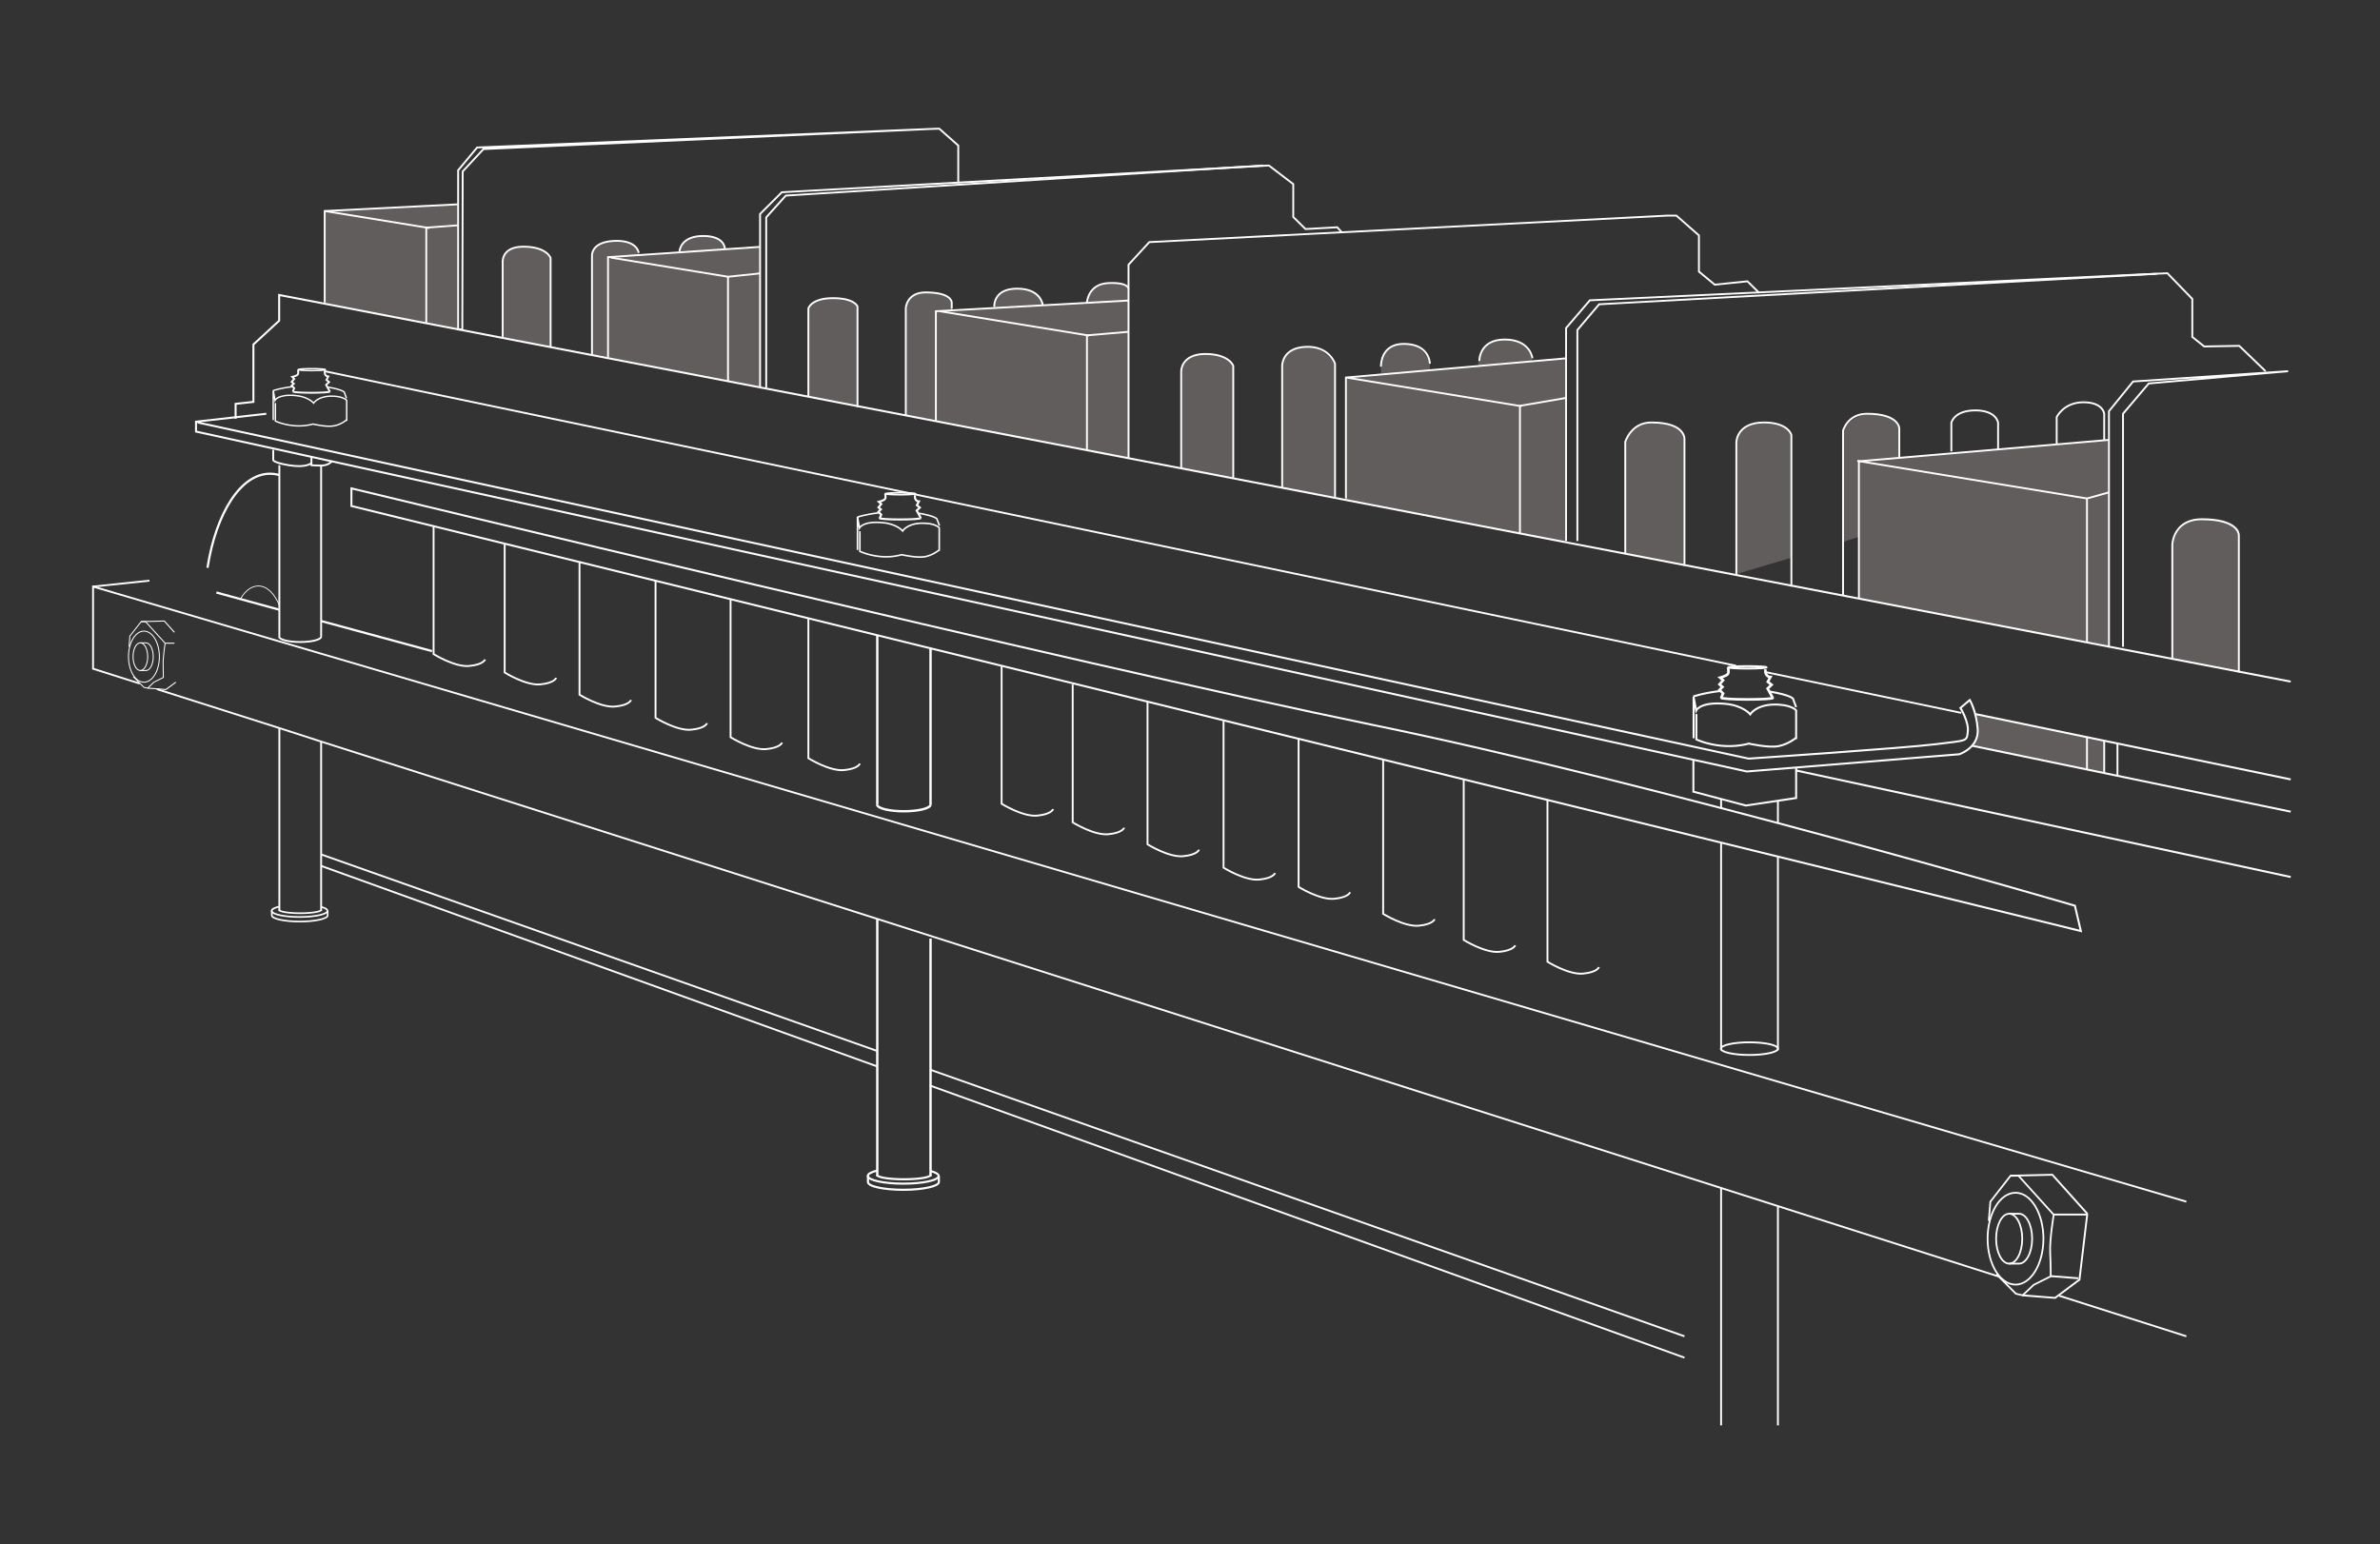 <?xml version="1.0" encoding="UTF-8"?> <!-- Generator: Adobe Illustrator 21.1.0, SVG Export Plug-In . SVG Version: 6.00 Build 0) --> <svg xmlns="http://www.w3.org/2000/svg" xmlns:xlink="http://www.w3.org/1999/xlink" id="Слой_1" x="0px" y="0px" viewBox="0 0 1202.1 780.1" style="enable-background:new 0 0 1202.1 780.1;" xml:space="preserve"><rect x="0" y="0" width="1202.1" height="780.1" fill="#333333" stroke="none"/> <style type="text/css"> .st0{opacity:0.53;fill:#8A8383;} .st1{fill:none;stroke:#FFFFFF;stroke-miterlimit:10;} .st2{fill:none;stroke:#FFFFFF;stroke-width:1.314;stroke-miterlimit:10;} .st3{fill:none;stroke:#FFFFFF;stroke-width:0.796;stroke-miterlimit:10;} .st4{fill:none;stroke:#FFFFFF;stroke-width:1.045;stroke-miterlimit:10;} .st5{fill:none;stroke:#FFFFFF;stroke-width:0.714;stroke-miterlimit:10;} .st6{fill:none;stroke:#FFFFFF;stroke-width:0.937;stroke-miterlimit:10;} .st7{fill:#5B0D07;stroke:#FFFFFF;stroke-width:0.937;stroke-miterlimit:10;} .st8{fill:none;stroke:#FFFFFF;stroke-width:0.838;stroke-miterlimit:10;} .st9{fill:#5B0D07;stroke:#FFFFFF;stroke-width:1.192;stroke-miterlimit:10;} .st10{fill:none;stroke:#FFFFFF;stroke-width:1.065;stroke-miterlimit:10;} .st11{fill:none;stroke:#FFFFFF;stroke-width:1.192;stroke-miterlimit:10;} .st12{fill:none;stroke:#FFFFFF;stroke-width:0.879;stroke-miterlimit:10;} .st13{fill:none;stroke:#FFFFFF;stroke-width:0.489;stroke-miterlimit:10;} .st14{fill:none;stroke:#FFFFFF;stroke-width:0.521;stroke-miterlimit:10;} .st15{fill:none;stroke:#FFFFFF;stroke-width:1.117;stroke-miterlimit:10;} .st16{fill:none;stroke:#FFFFFF;stroke-width:0.418;stroke-miterlimit:10;} </style> <polygon class="st0" points="164.4,153.5 231.4,166.4 231.4,103.2 164,106.6 "></polygon> <path class="st0" d="M253.9,170.2v-38.5c0,0-0.5-7,12.1-7s12.1,6.4,12.1,6.4v44.3L253.9,170.2z"></path> <path class="st0" d="M299,178.9v-50.5c0,0,0.8-6.8,12.8-6.8c12.1,0,11.1,7.2,11.1,7.2l20.3-1.8c0,0,0.1-7.8,12.4-7.8 c10.5,0,10.5,6.6,10.5,6.6l17.9-1.2v71L299,178.9z"></path> <path class="st0" d="M408.3,200.4v-44.6c0,0,2-5.2,12.4-5.2s12.4,4.2,12.4,4.2v50.4L408.3,200.4z"></path> <path class="st0" d="M457.5,209.8V155c0,0,0.2-7.6,12.1-7.1c11.9,0.5,11.2,4.9,11.2,4.9l0,4l21.5-1.2c0,0-1.3-9.8,11.8-9.8 c13,0,12.8,8.4,12.8,8.4l22.2-1.4c0,0,0.9-9.9,12.4-9.9c11.6,0,8.6,4.8,8.6,4.8v83.7L457.5,209.8z"></path> <path class="st0" d="M596.6,236.6v-49.4c0,0,0-8.4,12.1-8.4s14.2,6,14.2,6v56.9L596.6,236.6z"></path> <path class="st0" d="M647.6,246.4v-62.8c0,0,1.8-8.3,11.9-8.3s14.8,8.5,14.8,8.5v67.5L647.6,246.4z"></path> <path class="st0" d="M679.8,252.6V191l17.7-1.9V184c0,0,0.6-10.2,11.5-10.2s13.2,10,13.2,10v3.2l24.5-2.1V181c0,0,1.8-9.5,13.8-9.5 s13.4,10.8,13.4,10.8l17-1.3v93L679.8,252.6z"></path> <path class="st0" d="M820.9,279.7v-56.5c0,0,2.8-9.7,13.8-9.7c15,0,16,7.4,16,7.4v64.9L820.9,279.7z"></path> <path class="st0" d="M877,290v-68.9c0,0,1.8-7.3,13.9-7.3c12.1,0,13.9,5.9,13.9,5.9v62L877,290z"></path> <path class="st0" d="M930.9,273.8l8-2.7v31.3l126.3,24.3V222.2l-106,9v-15.6c0,0-2.4-6.6-13.4-6.6s-14.9,8.4-14.9,8.4V273.8z"></path> <path class="st0" d="M997.8,360.7c0,0,1.8,7.9,1.1,10.3c-0.7,2.4-2.1,5.9-2.1,5.9l58.4,12.1l7.5,1.6v-16.3L997.8,360.7z"></path> <path class="st0" d="M1097.2,332.8v-59.6c0,0,2.8-11.4,16.8-11.4s16.8,6,16.8,6v71.7L1097.2,332.8z"></path> <polyline class="st1" points="1157,344.3 141,149 141,151.5 141,162 128,174 128,203 119,204 119,211.5 "></polyline> <path class="st1" d="M134.5,209L99,213v5l783.3,171.7l107.3-8.7c0,0,10-3.3,9.3-12.7c-0.7-9.3-4-14.7-4-14.7l-4.7,4 c0,0,4.3,7,3.7,12s0,4.3-16,6.3s-94.7,7.3-94.7,7.3L99.8,213.4"></path> <line class="st1" x1="997.8" y1="360.7" x2="1157" y2="393.7"></line> <line class="st1" x1="996.1" y1="376.7" x2="1157" y2="410"></line> <line class="st1" x1="907.2" y1="389.2" x2="1157" y2="443"></line> <path class="st1" d="M907.2,373.3v-14.5c0,0-2.6-3.2-11.8-2.9c-8.7,0.4-11.4,4.9-11.4,4.9s-3.6-4.5-12.8-5.3 c-12.5-1.1-14.5,3.4-14.5,3.4l-1.3-7v21"></path> <polyline class="st1" points="855.3,383.7 855.3,399.9 881.8,406.9 907.2,403.1 907.2,387.7 "></polyline> <path class="st1" d="M893.7,349.3c10.8,1.8,11.9,3.6,11.9,3.6l1.6,4.3"></path> <path class="st1" d="M855.3,351.8c0,0,5.1-1.8,14-2.8"></path> <ellipse class="st1" cx="882.6" cy="337.1" rx="9.7" ry="0.6"></ellipse> <path class="st2" d="M895.4,352.5c0,0.5-5.8,0.8-13,0.8s-13-0.4-13-0.8"></path> <path class="st2" d="M872.8,337.1c0,0,0.5,2.1,0,3.2c-0.5,1.1-4,2-4,2l1.5,1.3l-1.8,2.1l1.5,1.3l-1.5,1.5l1.8,1.8l-1,2.3"></path> <path class="st2" d="M891.7,338.1c0,0-0.2,1.9,0.6,2.9c0.8,1,1.9,1,1.9,1l-1.3,2.4l1.9,1.5l-2,1.9l2.6,4.8"></path> <path class="st1" d="M856.8,360.7v12.8c0,0,4.7,2.4,12.5,3.2c7.8,0.8,14-1.1,14-1.1s9.9,2.3,15,1.3s9-4.3,9-4.3"></path> <path class="st3" d="M474.4,278.2v-11.6c0,0-2.1-2.6-9.4-2.3c-6.9,0.3-9.1,3.9-9.1,3.9s-2.9-3.6-10.2-4.2c-10-0.9-11.6,2.7-11.6,2.7 l-1-5.6v16.7"></path> <path class="st3" d="M463.7,259.2c8.6,1.4,9.5,2.9,9.5,2.9l1.3,3.4"></path> <path class="st3" d="M433.1,261.2c0,0,4-1.4,11.1-2.2"></path> <ellipse class="st3" cx="454.8" cy="249.4" rx="7.7" ry="0.5"></ellipse> <path class="st4" d="M465,261.7c0,0.4-4.6,0.7-10.4,0.7c-5.7,0-10.4-0.3-10.4-0.7"></path> <path class="st4" d="M447.1,249.4c0,0,0.4,1.7,0,2.5c-0.4,0.9-3.2,1.6-3.2,1.6l1.2,1.1l-1.4,1.7l1.2,1l-1.2,1.2l1.4,1.5l-0.8,1.8"></path> <path class="st4" d="M462.1,250.2c0,0-0.2,1.5,0.5,2.3c0.6,0.8,1.5,0.8,1.5,0.8l-1,1.9l1.5,1.2l-1.6,1.5l2.1,3.8"></path> <path class="st3" d="M434.3,268.3v10.2c0,0,3.8,1.9,10,2.6s11.1-0.9,11.1-0.9s7.9,1.8,11.9,1s7.1-3.4,7.1-3.4"></path> <path class="st1" d="M1048,457.5c0,0-211.5-62-355.5-91.5s-515-119.3-515-119.3v8.9L1051,470.3L1048,457.5z"></path> <path class="st5" d="M175.1,212.6v-10.4c0,0-1.9-2.3-8.5-2.1c-6.2,0.3-8.2,3.5-8.2,3.5s-2.6-3.2-9.1-3.8c-8.9-0.8-10.4,2.4-10.4,2.4 l-0.9-5v15"></path> <path class="st5" d="M165.4,195.5c7.7,1.3,8.5,2.6,8.5,2.6l1.1,3.1"></path> <path class="st5" d="M138,197.3c0,0,3.6-1.3,10-2"></path> <ellipse class="st5" cx="157.5" cy="186.7" rx="6.9" ry="0.5"></ellipse> <path class="st6" d="M166.6,197.8c0,0.3-4.2,0.6-9.3,0.6c-5.1,0-9.3-0.3-9.3-0.6"></path> <path class="st6" d="M150.5,186.7c0,0,0.3,1.5,0,2.3c-0.3,0.8-2.9,1.4-2.9,1.4l1,1l-1.3,1.5l1.1,0.9l-1.1,1l1.3,1.3l-0.7,1.6"></path> <path class="st5" d="M139.1,203.6v9.1c0,0,3.4,1.7,9,2.3c5.6,0.6,10-0.8,10-0.8s7,1.7,10.7,0.9c3.7-0.7,6.4-3.1,6.4-3.1"></path> <path class="st6" d="M876.9,336.3L164,187.5c0,0-0.1,1.4,0.4,2s1.4,0.7,1.4,0.7l-0.9,1.7l1.3,1.1l-1.5,1.4l1.9,3.4"></path> <line class="st6" x1="990.6" y1="360.1" x2="891.3" y2="339.4"></line> <polyline class="st6" points="484,92.5 484,73.5 474.4,65 470.9,65.1 241,74.5 231.4,86 231.4,166.4 233.5,166.4 233.7,86.6 244.2,75.3 468.6,65.2 "></polyline> <polyline class="st6" points="383.9,195.7 383.9,108.1 394.9,97.1 640.9,83.6 653.2,93 653.2,109.6 659.4,115.7 675.4,114.8 677.5,117.1 "></polyline> <polyline class="st6" points="387,195.7 387,109.8 396.9,98.8 638,83.6 "></polyline> <polyline class="st6" points="570,231.5 570,133.7 580.5,122.3 842.4,108.9 846.7,108.9 858.1,118.9 858.1,137.2 866.1,143.8 882.6,142.1 888.5,147.9 "></polyline> <polyline class="st6" points="791,273.3 791,165.7 803,151.7 1094.7,138 1107.3,151 1107.3,170.2 1113.3,175 1131,174.7 1144.3,187.5 "></polyline> <polyline class="st6" points="796.7,273.3 796.7,166.7 807.7,153.7 1089.3,138.3 "></polyline> <polyline class="st6" points="1072.3,326.7 1072.3,209 1085.3,193.7 1155.7,187.5 1077.4,192.7 1065.2,207.7 1065.2,326.7 "></polyline> <path class="st6" d="M253.9,170.2V133c0,0-1.2-8.4,10.5-8.4c11.7,0,13.7,5.7,13.7,5.7v45"></path> <path class="st6" d="M299,179.4v-49.9c0,0-0.9-7.2,11-7.8s12.6,6,12.6,6"></path> <path class="st6" d="M343.2,127c0,0,0.3-7.8,12-7.8c10.9,0,10.9,6.3,10.9,6.3"></path> <polyline class="st6" points="307.1,180.9 307.1,129.9 383.9,124.7 "></polyline> <path class="st6" d="M408.3,200.4v-44.6c0,0,1.4-5.2,12.4-5.2s12.4,4.2,12.4,4.2v50.9"></path> <path class="st6" d="M457.5,209.8v-54.3c0,0,0.5-7.8,10-7.8c13.4,0,13.2,5.1,13.2,5.1v3.2"></path> <path class="st6" d="M502.2,155c0,0-0.8-9.2,11.5-9.2s13,8.4,13,8.4"></path> <path class="st6" d="M549,152.8c0,0,0.5-9.3,10.7-9.8s10.3,2.8,10.3,2.8"></path> <polyline class="st6" points="472.7,212.8 472.7,157.2 570,151.8 "></polyline> <polyline class="st6" points="367.7,192.6 367.7,139.8 383.9,138.1 "></polyline> <polyline class="st6" points="549,227.4 549,169.4 570,167.6 "></polyline> <path class="st6" d="M596.6,236.6v-49.1c0,0-0.1-8.6,12.1-8.7c12.2,0,14.2,6,14.2,6v56.9"></path> <path class="st6" d="M647.6,246.4v-61.7c0,0-0.1-9,11.9-9.5s14.8,8.5,14.8,8.5v68"></path> <polyline class="st6" points="679.8,251.8 679.8,190.7 791,181 "></polyline> <path class="st6" d="M697.5,185.2c0,0-0.5-11.5,11.5-11.5c13.2,0,13.2,10,13.2,10"></path> <path class="st6" d="M747.2,182.3c0,0-0.2-10.8,12.8-10.8s14,9.5,14,9.5"></path> <polyline class="st6" points="767.7,269.5 767.7,205 791,201 "></polyline> <path class="st6" d="M472.7,157.2"></path> <path class="st6" d="M820.9,279.7v-56.5c0,0,2.9-9.8,13.1-9.8c18.2,0,16.8,9,16.8,9v63.4"></path> <path class="st6" d="M877,290.5v-67c0,0,0-10.1,13.9-10.1c12.4,0,13.9,6.3,13.9,6.3v76.6"></path> <path class="st6" d="M930.9,300.9v-83.4c0,0,2.3-8.5,12.1-8.5c16.3,0,16.3,7.4,16.3,7.4v15.1"></path> <polyline class="st6" points="938.9,302.4 938.9,233 1065.2,222.2 "></polyline> <polyline class="st6" points="1054.1,324.5 1054.1,251.8 1065.2,248.7 "></polyline> <path class="st6" d="M985.6,228v-14.5c0,0,1.4-6.2,12.1-6.2c10.7,0,11.5,6.2,11.5,6.2v13.5"></path> <path class="st6" d="M1038.8,224.5v-13.8c0,0,3.5-7.5,13.5-7.5s10.5,5.8,10.5,5.8v13.2"></path> <path class="st6" d="M1097.2,332.8V275c0,0,0.5-12.7,14.8-12.7c18.8,0,18.8,7.9,18.8,7.9v69.4"></path> <line class="st6" x1="1054.1" y1="372.4" x2="1054.1" y2="389"></line> <line class="st6" x1="1062.8" y1="374.2" x2="1062.8" y2="390.5"></line> <line class="st6" x1="1069.5" y1="375.5" x2="1069.5" y2="391.9"></line> <polyline class="st6" points="164,152.8 164,106.6 231.4,103.2 "></polyline> <polyline class="st6" points="215.3,163.3 215.3,115 231.4,113.8 "></polyline> <line class="st6" x1="938.1" y1="232.8" x2="1054.1" y2="251.8"></line> <line class="st6" x1="680.6" y1="190.8" x2="768.5" y2="205.2"></line> <line class="st6" x1="474.6" y1="157.2" x2="550" y2="169.5"></line> <line class="st6" x1="308.4" y1="130.1" x2="367.7" y2="139.8"></line> <line class="st6" x1="164" y1="106.6" x2="216.9" y2="115.2"></line> <line class="st6" x1="1040" y1="654.5" x2="1104.3" y2="675"></line> <polyline class="st6" points="79.2,348.1 141.5,367.9 161.6,374.4 1010.1,645 "></polyline> <polyline class="st6" points="70.6,345.3 47,337.8 47,296.3 141.1,324 162.2,330.2 1104.3,607 "></polyline> <line class="st6" x1="470" y1="540.4" x2="850.8" y2="675"></line> <line class="st6" x1="162.2" y1="431.6" x2="443.1" y2="530.9"></line> <line class="st6" x1="469.6" y1="548.3" x2="850.8" y2="685.8"></line> <line class="st6" x1="162.2" y1="437.4" x2="443.1" y2="538.7"></line> <g> <line class="st7" x1="141.1" y1="235" x2="141.1" y2="321.6"></line> <g> <line class="st7" x1="141.1" y1="367.8" x2="141.1" y2="460.2"></line> <polyline class="st7" points="162.2,374.5 162.2,374.8 162.2,460.2 "></polyline> <line class="st7" x1="162.2" y1="235" x2="162.2" y2="321.6"></line> <path class="st8" d="M137.3,460v2.4c0,1.7,6.3,3.1,14.1,3.1s14.1-1.4,14.1-3.1V460"></path> <path class="st8" d="M162.2,458.1c2,0.5,3.2,1.2,3.2,2c0,1.7-6.3,3.1-14.1,3.1s-14.1-1.4-14.1-3.1c0-0.8,1.4-1.6,3.7-2.1"></path> <path class="st8" d="M162.2,459.6c0,0.9-4.7,1.7-10.6,1.7s-10.6-0.8-10.6-1.7"></path> <path class="st6" d="M162.2,321.6c0,1.5-4.7,2.7-10.6,2.7s-10.6-1.2-10.6-2.7"></path> </g> </g> <path class="st6" d="M138,227.2v4.9c0,0-1,1.4,7.9,2.9c8.9,1.5,11.4-1.1,11.4-1.1v-3.1v4.2c0,0,4.5,0.4,6.7,0s3.6-1.9,3.6-1.9"></path> <line class="st9" x1="443.1" y1="321.2" x2="443.1" y2="406.4"></line> <line class="st9" x1="443.1" y1="464.1" x2="443.1" y2="594.2"></line> <polyline class="st9" points="470,474.1 470,485.7 470,594.2 "></polyline> <line class="st9" x1="470" y1="327.5" x2="470" y2="406.4"></line> <path class="st10" d="M438.4,594v3.1c0,2.2,8,3.9,17.9,3.9s17.9-1.8,17.9-3.9V594"></path> <path class="st10" d="M470,591.5c2.6,0.7,4.1,1.6,4.1,2.5c0,2.2-8,3.9-17.9,3.9s-17.9-1.8-17.9-3.9c0-1,1.8-2,4.7-2.7"></path> <path class="st10" d="M470,593.5c0,1.2-6,2.2-13.5,2.2c-7.4,0-13.5-1-13.5-2.2"></path> <path class="st11" d="M470,406.4c0,1.9-6,3.4-13.5,3.4c-7.4,0-13.5-1.5-13.5-3.4"></path> <path class="st6" d="M219,265.8v64.6c0,0,10.7,6.7,18,6c7.3-0.7,8-3.3,8-3.3"></path> <path class="st6" d="M254.9,274.8v64.9c0,0,10.7,6.7,18,6c7.3-0.7,8-3.3,8-3.3"></path> <path class="st6" d="M292.7,284.2v66.7c0,0,10.7,6.7,18,6s8-3.3,8-3.3"></path> <path class="st6" d="M331.1,293.3v69.3c0,0,10.7,6.7,18,6c7.3-0.7,8-3.3,8-3.3"></path> <path class="st6" d="M369,302.7v69.7c0,0,10.7,6.7,18,6c7.3-0.7,8-3.3,8-3.3"></path> <path class="st6" d="M408.3,312.3V383c0,0,10.7,6.7,18,6c7.3-0.7,8-3.3,8-3.3"></path> <path class="st6" d="M505.9,336.4V406c0,0,10.7,6.7,18,6c7.3-0.7,8-3.3,8-3.3"></path> <path class="st6" d="M541.8,345.8v69.6c0,0,10.7,6.7,18,6c7.3-0.7,8-3.3,8-3.3"></path> <path class="st6" d="M579.6,354.4v72.1c0,0,10.7,6.7,18,6s8-3.3,8-3.3"></path> <path class="st6" d="M618,363.9v74.4c0,0,10.7,6.7,18,6c7.3-0.7,8-3.3,8-3.3"></path> <path class="st6" d="M655.9,373.2V448c0,0,10.7,6.7,18,6c7.3-0.7,8-3.3,8-3.3"></path> <path class="st6" d="M698.6,383.7v77.9c0,0,10.7,6.7,18,6c7.3-0.7,8-3.3,8-3.3"></path> <path class="st6" d="M739.3,393.4v81.4c0,0,10.7,6.7,18,6c7.3-0.7,8-3.3,8-3.3"></path> <path class="st6" d="M781.6,404.1v81.7c0,0,10.7,6.7,18,6c7.3-0.7,8-3.3,8-3.3"></path> <line class="st6" x1="869.3" y1="600" x2="869.3" y2="720"></line> <line class="st6" x1="869.3" y1="425.7" x2="869.3" y2="530.5"></line> <line class="st6" x1="869.3" y1="403.9" x2="869.3" y2="408.2"></line> <line class="st6" x1="898" y1="609.2" x2="898" y2="720"></line> <line class="st6" x1="898" y1="432.7" x2="898" y2="530.5"></line> <line class="st6" x1="898" y1="404.5" x2="898" y2="415.8"></line> <ellipse class="st6" cx="883.6" cy="529.7" rx="14.4" ry="3.2"></ellipse> <ellipse class="st12" cx="1018" cy="625.7" rx="14.1" ry="23.2"></ellipse> <ellipse class="st12" cx="1014.8" cy="625.7" rx="6.6" ry="12.6"></ellipse> <path class="st12" d="M1014.8,613.1h5c3.6,0,6.6,5.6,6.6,12.6s-3,12.6-6.6,12.6h-5"></path> <path class="st12" d="M1004.5,616.7l0.8-9.7l10.2-13.1h4l17.8,19.7c0,0-2.1,12.5-1.8,19c0.3,6.4,0.3,12.1,0.3,12.1l-8.6,4.3 l-5.6,5.3l-3.4-0.8l-9.8-9.8"></path> <path class="st6" d="M1015.5,593.9l21.1-0.5l17.4,19.4c0.2,0.2,0.3,0.5,0.2,0.8l-3.9,32.8l-12.3,9.2l-16.6-1.3"></path> <line class="st6" x1="1037.2" y1="613.5" x2="1054.2" y2="613.5"></line> <line class="st6" x1="1035.7" y1="644.6" x2="1049.7" y2="645.7"></line> <ellipse class="st13" cx="72.7" cy="331.7" rx="7.8" ry="12.9"></ellipse> <ellipse class="st13" cx="70.9" cy="331.7" rx="3.7" ry="7"></ellipse> <path class="st13" d="M70.9,324.7h2.8c2,0,3.7,3.1,3.7,7s-1.6,7-3.7,7h-2.8"></path> <path class="st13" d="M65.2,326.7l0.4-5.4l5.7-7.3h2.2l9.9,10.9c0,0-1.1,7-1,10.6c0.1,3.6,0.1,6.7,0.1,6.7l-4.8,2.4l-3.1,3l-1.9-0.4 l-5.4-5.4"></path> <polyline class="st14" points="88.8,344.6 83.8,348.3 74.6,347.6 "></polyline> <polyline class="st14" points="71.3,314 83,313.7 88.1,319.4 "></polyline> <line class="st14" x1="83.4" y1="324.9" x2="88.1" y2="324.9"></line> <line class="st6" x1="47" y1="296.3" x2="75.5" y2="293.3"></line> <path class="st15" d="M104.8,286.8c4.3-27.6,16.8-47.5,31.5-47.5c1.6,0,3.2,0.2,4.8,0.7"></path> <path class="st15" d="M103.2,308.2"></path> <path class="st16" d="M121.4,302.6c2.4-4.1,5.5-6.6,9.1-6.6c4.4,0,8.2,3.9,10.6,9.8"></path> <line class="st15" x1="162.2" y1="313.7" x2="218.2" y2="328.9"></line> <line class="st15" x1="109.3" y1="299.3" x2="141.1" y2="308"></line> </svg> 